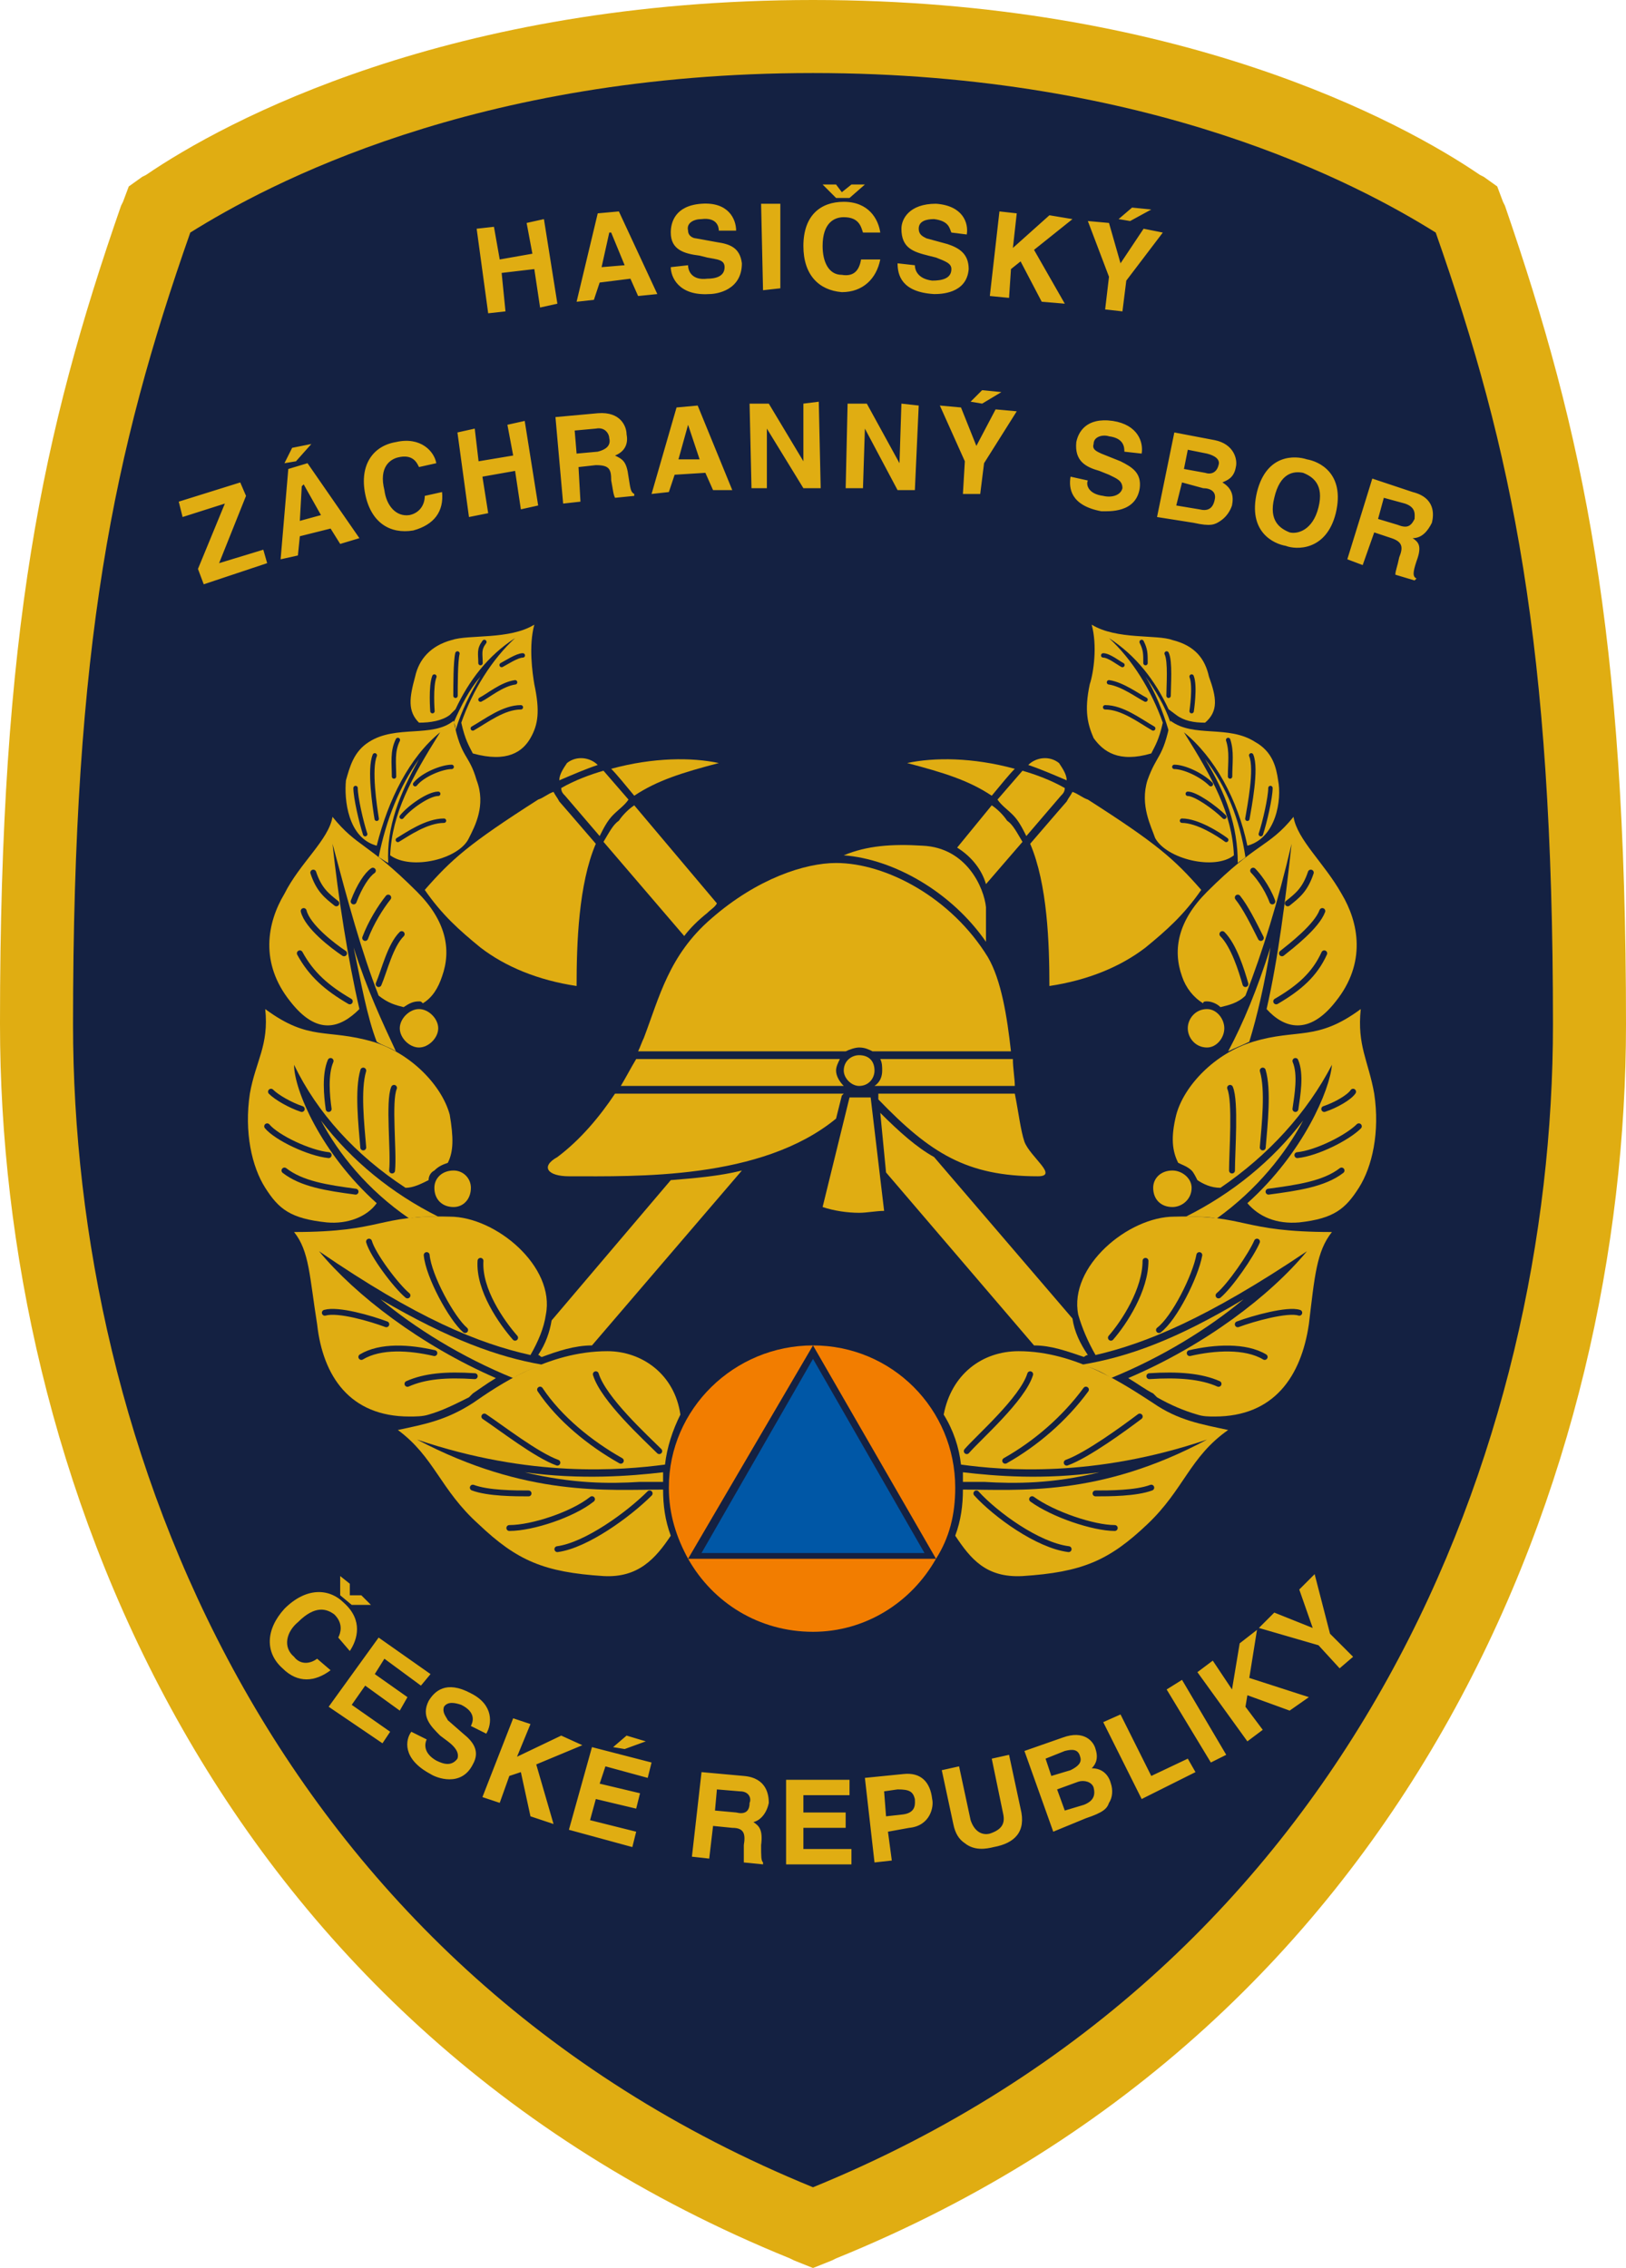 <svg xmlns="http://www.w3.org/2000/svg" xml:space="preserve" fill-rule="evenodd" clip-rule="evenodd" image-rendering="optimizeQuality" shape-rendering="geometricPrecision" text-rendering="geometricPrecision" viewBox="0 0 846 1180"><path fill="#E0AD12" d="m783 107-1-2-3-8-7-5-2-1C729 63 612 0 423 0S117 63 76 91l-2 1-7 5-3 8-1 2C22 225 0 328 0 532v1c0 230 108 519 411 642l2 1 10 4 10-4 2-1c303-123 411-412 411-642 0-204-22-307-63-426"/><path fill="#142142" d="M423 1138C139 1022 38 750 38 533c0-198 21-298 61-412 40-25 148-83 324-83s284 58 324 83c40 114 61 214 61 412 0 217-101 489-385 605"/><path fill="#E0AD12" d="m139 293-33 11-3-8 14-34-22 7-2-8 32-10 3 7-14 35 23-7zm15-53-6 1 4-8 10-2zm2 31 11-3-9-16-1 1zm-1 18-9 2 4-47 10-3 27 39-10 3-5-8-16 4zm63-46c-1-2-3-7-11-5-4 1-10 5-7 17 1 8 6 14 13 13 5-1 8-5 8-10l9-2c1 10-4 17-15 20-12 2-22-4-25-19s4-25 16-27c13-3 20 5 21 11zm33 5 3 19-10 2-6-44 9-2 2 17 18-3-3-16 9-2 7 44-9 2-3-20zm60-13c4-1 7-3 6-7 0-2-2-6-7-5l-11 1 1 12zm-22-18 22-2c12-1 15 7 15 11 1 5-1 9-6 11 4 2 6 3 7 11 1 6 1 8 3 9v1l-10 1c-1-2-1-4-2-9 0-6-1-8-8-8l-9 1 1 18-9 1zm64 22h11l-6-18zm-5 17-9 1 13-45 11-1 18 44h-10l-4-9-16 1zm70-46 8-1 1 45h-9l-19-31v31h-8l-1-44h10l18 30zm51 0 9 1-2 44h-9l-17-32-1 31h-9l1-44h10l17 31zm42 0-6-1 6-6 10 1zm-1 47h-9l1-17-13-29 11 1 8 20 10-19 11 1-17 27zm56-7c-1 2 0 7 8 8 4 1 9 0 10-4 0-4-3-5-7-7l-5-2c-7-2-13-5-12-15 1-5 5-13 19-11 13 2 16 11 15 17l-9-1c0-2 0-7-8-8-3-1-8 0-8 4-1 3 2 4 4 5l10 4c6 3 11 6 10 14-2 13-16 12-20 12-16-3-17-12-16-18zm50-6 11 2c3 1 6 0 7-4 1-3-2-5-6-6l-10-2zm-4 19 12 2c4 1 7 0 8-5 1-4-2-6-6-6l-11-3zm-1-38 21 4c10 2 12 10 11 14-1 6-5 7-7 8 5 3 6 7 5 12-1 3-3 6-6 8s-5 3-14 1l-19-3zm60 52c4 1 12-1 15-13s-3-16-8-18c-5-1-12 0-15 13-3 12 3 16 8 18m9-38c6 1 20 7 15 28-5 20-21 19-26 17-6-1-20-7-15-28 5-20 20-19 26-17m47 34c5 2 7 1 9-3 0-2 1-6-5-8l-11-3-3 11zm-13-24 21 7c12 3 11 12 10 16-2 4-5 8-10 8 3 2 5 4 2 12-2 6-2 8 0 9l-1 1-10-3c0-2 1-4 2-9 2-5 2-8-4-10l-9-3-6 17-8-3zM261 142l2 20-9 1-6-44 9-1 3 17 17-3-3-16 9-2 7 44-9 2-3-20zm52-3 12-1-7-17h-1zm-4 17-9 1 11-46 11-1 20 43-10 1-4-9-16 2zm49-18c0 3 2 8 10 7 4 0 9-1 9-6 0-4-4-4-9-5l-4-1c-8-1-15-3-15-12 0-5 2-14 16-15s18 8 18 14h-9c0-2-1-7-9-6-4 0-8 2-7 6 0 3 3 4 4 4l11 2c7 1 12 3 13 11 0 14-13 16-17 16-16 1-20-9-20-14zm48 12-9 1-1-45h10zm36-47h-7l-7-7h7l3 4 5-4h7zm7 18c-1-3-2-8-10-8-5 0-11 3-11 15 0 8 3 15 10 15 6 1 9-2 10-8h10c-2 10-9 17-20 17-12-1-20-9-20-24 0-16 9-23 21-23 13 0 18 9 19 16zm27 17c0 2 1 7 9 8 5 0 10-1 10-6 0-3-3-4-8-6l-4-1c-8-2-14-4-14-14 0-5 4-13 18-13 14 1 17 10 16 16l-8-1c-1-2-1-6-9-7-4 0-8 1-8 5 0 3 2 4 4 5l11 3c6 2 11 5 11 13-1 13-15 13-18 13-17-1-19-10-19-16zm49 17-10-1 5-44 9 1-2 18 19-17 12 2-20 16 16 28-12-1-11-21-5 4zm63-40-6-1 7-6 10 1zm-4 47-9-1 2-17-11-29 11 1 6 21 12-18 10 2-19 25zM183 835l-6-5v-10l5 4v6h6l5 5zm-7 17c1-2 3-7-2-12-4-3-10-5-19 4-6 5-8 13-2 18 3 4 8 4 12 1l7 6c-8 6-17 7-25-1-9-8-9-20 1-31 11-11 23-11 31-3 10 9 7 19 3 25zm43 25-19-14-5 8 17 12-4 7-18-13-7 10 20 14-4 6-28-19 26-36 27 19zm3 28c-1 2-2 7 5 11 4 2 8 3 11-1 1-3-1-6-5-9l-4-3c-5-5-10-10-6-18 3-5 9-11 22-4 12 6 11 16 8 21l-8-4c1-2 3-7-5-11-3-1-7-2-9 1-1 3 1 5 2 7l8 7c5 4 9 9 5 16-6 12-19 7-22 5-15-8-13-18-10-22zm38 33-9-3 16-41 9 3-7 17 23-11 11 5-24 10 9 31-12-4-5-23-6 2zm65-28-6-1 7-6 10 3zm12 15-22-6-3 9 21 5-2 8-21-5-3 11 24 6-2 8-33-9 12-43 31 8zm46 18c4 1 7 0 7-5 1-2 0-6-5-6l-12-1-1 11zm-18-21 22 2c12 1 13 10 13 14-1 5-4 9-8 10 3 2 5 4 4 12 0 6 0 8 1 9v1l-10-1v-9c1-6 0-9-6-9l-10-1-2 17-9-1zm77 12h-24v9h22v8h-22v11h25v8h-34v-44h33zm28 10c7-1 6-6 6-8-1-4-3-5-9-5l-7 1 1 13zm-6 24-9 1-5-44 20-2c9-1 14 4 15 13 1 4-1 14-12 15l-11 2zm67-27c3 12-3 18-14 20-4 1-10 2-15-2-3-2-5-5-6-10l-6-28 9-2 6 28c2 6 6 8 10 7 6-2 8-5 7-10l-6-29 9-2zm16-17 10-3c4-2 6-4 5-7-1-4-4-4-8-3l-10 4zm7 18 10-3c5-2 6-5 5-9-1-3-5-4-8-3l-11 4zm-21-31 20-7c11-4 16 2 17 6 2 6-1 9-2 10 6 0 9 4 10 8 1 3 1 7-1 10-1 3-3 5-12 8l-17 7zm66 13 19-9 4 7-28 14-20-40 9-4zm39-11-8 4-23-38 8-5zm19-13-8 6-26-36 8-6 10 15 4-24 9-7-4 25 31 10-10 7-22-8-1 6zm47-38-7 6-11-12-31-9 8-8 20 8-7-20 8-8 8 31z"/><path fill="#F27D00" d="M423 849c27 0 51-15 64-38H358c13 23 37 38 65 38"/><path fill="#0057A6" d="m423 707-58 101h116z"/><path fill="#E0AD12" d="M217 749c59 20 106 16 129 13 1-9 4-18 8-26-3-21-20-33-38-33-31 0-57 18-70 27-14 9-25 11-39 14 19 14 22 31 42 49 20 19 34 25 65 27 18 1 27-9 35-21-3-8-4-16-4-24-29 0-71 4-128-26"/><path fill="#E0AD12" d="M273 766c25 6 44 6 60 5h12v-5c-17 2-43 4-72 0M167 583c9 17 24 36 46 51 4-1 9-1 15-1-24-12-45-29-61-50"/><path fill="#E0AD12" d="M233 605c3-6 3-13 1-25-4-15-20-32-40-38-24-7-33 0-56-17 2 19-5 27-8 44-3 20 1 38 8 49s13 16 32 18c11 1 21-3 26-10-29-26-43-59-43-72 12 25 32 47 58 64 4 0 8-2 12-4 0-2 1-4 3-5 2-2 4-3 7-4m3 4c-6 0-10 4-10 9 0 6 4 10 10 10 5 0 9-4 9-10 0-5-4-9-9-9m-18-84c-5 0-10 5-10 10s5 10 10 10 10-5 10-10-5-10-10-10"/><path fill="#E0AD12" d="M217 464c-26-26-31-23-44-39-2 12-17 24-25 40-9 15-13 36 3 56 14 18 26 14 36 4-6-26-11-58-14-86 8 30 15 56 24 79 5 4 9 5 13 6 3-2 5-3 8-3 1 0 1 0 2 1 5-3 8-8 10-14 5-14 2-29-13-44"/><path fill="#E0AD12" d="M184 493c4 19 7 36 12 49 3 2 7 3 10 5-7-15-15-32-22-54m64-87c-4-14-8-11-12-31-11 9-30 2-44 11-8 5-10 13-12 20-1 10 1 30 16 34 6-24 17-46 33-59-15 24-25 42-26 64 11 8 36 2 41-9 3-6 9-17 4-30"/><path fill="#E0AD12" d="M278 356c-1-6-3-20 0-31-13 8-34 5-43 8-11 3-17 10-19 19-3 11-4 18 2 24 6 0 12-1 16-4l3-3c7-15 17-28 31-37-12 11-22 27-28 44 2 9 4 12 6 16 18 5 26-1 30-8s5-14 2-28m-60 39q-15 21-21 51c2 1 3 2 5 3-1-19 6-36 16-54"/><path fill="#E0AD12" d="M250 352c-6 7-10 15-14 24 1 1 1 3 1 4 3-10 8-20 13-28m-84 299c51 35 83 48 110 54 4-7 7-14 8-21 5-25-26-51-50-51-38-1-34 8-81 8 8 10 8 23 12 48 3 27 17 48 48 48 3 0 7 0 10-1 7-2 13-5 21-9l2-2c3-2 7-5 12-8-39-17-73-43-92-66"/><path fill="#E0AD12" d="M198 676c18 15 42 30 69 41 5-3 10-5 15-7-23-4-48-13-84-34"/><path fill="none" stroke="#142142" stroke-linecap="round" stroke-width="2.297" d="M237 362c0-5 0-18 1-22m-13 30s-1-13 1-18m35-6c2-1 8-5 11-5m-22 23c4-2 11-8 18-9m-22 24c7-4 16-11 25-11m-21-23c0-5-1-7 2-11m-47 70c0-7-1-13 2-19m-11 41c-1-6-4-26-1-33m-5 41c-2-6-5-19-5-24m22 27c5-3 15-10 24-10m-22-2c4-5 14-12 19-12m-12-5c4-5 14-9 19-9"/><path fill="none" stroke="#142142" stroke-linecap="round" stroke-width="3.063" d="M184 469c3-8 7-14 10-16m-4 35c3-8 8-16 12-21m-5 45c3-7 6-20 12-26m-30 10c-6-4-19-14-21-22m17-4c-5-4-9-7-12-16m19 67c-12-7-20-14-26-25m15 81c-1-7-2-18 1-25m17 45c-1-12-3-30 0-40m-4 63c-15-2-28-4-37-11m23-8c-10-1-27-9-32-15m18-9c-6-2-13-6-16-9m127 128c-7-8-19-25-18-40m-8 36c-7-6-19-28-20-39m-10 21c-6-5-18-21-20-28m9 43c-8-3-25-8-32-6m57 21c-13-3-28-4-38 2m59 10c-15-1-26 0-35 4m-8-111c1-10-2-36 1-43m138 189c-7-7-29-27-33-40m13 45c-16-9-32-22-42-37m9 38c-11-4-29-18-38-24m23 40c-7 0-21 0-29-3m62 6c-10 8-31 15-43 15m73-18c-11 11-33 27-48 29"/><path fill="#F27D00" d="M423 700c-41 0-75 33-75 74 0 14 4 26 10 37zm0 0c41 0 74 33 74 74 0 14-3 26-10 37z"/><path fill="#E0AD12" d="M628 749c-59 20-106 16-128 13-1-9-4-18-9-26 4-21 20-33 39-33 30 0 56 18 70 27 13 9 25 11 39 14-20 14-23 31-42 49-20 19-34 25-65 27-19 1-27-9-35-21 3-8 4-16 4-24 29 0 71 4 127-26"/><path fill="#E0AD12" d="M572 766c-24 6-44 6-60 5h-11v-5c17 2 42 4 71 0m106-183c-9 17-24 36-45 51-4-1-9-1-16-1 24-12 45-29 61-50"/><path fill="#E0AD12" d="M613 605c-3-6-4-13-1-25 4-15 20-32 40-38 23-7 33 0 56-17-2 19 4 27 7 44 3 20-1 38-8 49s-13 16-31 18c-12 1-21-3-27-10 29-26 43-59 44-72-13 25-33 47-58 64-5 0-9-2-12-4-1-2-2-4-3-5-2-2-5-3-7-4m-3 4c5 0 10 4 10 9 0 6-5 10-10 10-6 0-10-4-10-10 0-5 4-9 10-9m18-84c5 0 9 5 9 10s-4 10-9 10c-6 0-10-5-10-10s4-10 10-10"/><path fill="#E0AD12" d="M628 464c26-26 32-23 45-39 2 12 16 24 25 40 9 15 13 36-3 56-14 18-27 14-36 4 6-26 10-58 13-86-7 30-15 56-24 79-4 4-9 5-13 6-2-2-5-3-7-3-1 0-2 0-2 1-5-3-9-8-11-14-5-14-2-29 13-44"/><path fill="#E0AD12" d="M661 493c-3 19-7 36-11 49-4 2-7 3-11 5 8-15 15-32 22-54m-64-87c5-14 8-11 12-31 12 9 30 2 44 11 9 5 11 13 12 20 2 10-1 30-16 34-5-24-17-46-33-59 15 24 25 42 26 64-10 8-35 2-41-9-2-6-8-17-4-30"/><path fill="#E0AD12" d="M567 356c2-6 4-20 1-31 13 8 34 5 42 8 12 3 17 10 19 19 4 11 5 18-2 24-6 0-11-1-15-4l-4-3c-7-15-17-28-31-37 12 11 22 27 28 44-2 9-4 12-6 16-17 5-25-1-30-8-3-7-5-14-2-28m60 39q16.5 21 21 51c-1 1-3 2-4 3 0-19-6-36-17-54"/><path fill="#E0AD12" d="M596 352c5 7 10 15 13 24 0 1 0 3-1 4-3-10-7-20-12-28m84 299c-52 35-84 48-110 54q-6-10.5-9-21c-5-25 26-51 50-51 38-1 34 8 82 8-8 10-9 23-12 48-4 27-18 48-49 48-3 0-6 0-9-1q-10.5-3-21-9l-2-2c-4-2-8-5-13-8 40-17 74-43 93-66"/><path fill="#E0AD12" d="M647 676c-18 15-42 30-69 41-4-3-9-5-15-7 24-4 49-13 84-34"/><path fill="none" stroke="#142142" stroke-linecap="round" stroke-width="2.297" d="M608 362c0-5 1-18-1-22m13 30s2-13 0-18m-36-6c-2-1-7-5-10-5m22 23c-4-2-12-8-19-9m23 24c-7-4-16-11-25-11m21-23c0-5 0-7-2-11m46 70c0-7 1-13-1-19m10 41c1-6 5-26 2-33m5 41c2-6 5-19 5-24m-23 27c-4-3-15-10-23-10m22-2c-5-5-15-12-19-12m12-5c-5-5-14-9-19-9"/><path fill="none" stroke="#142142" stroke-linecap="round" stroke-width="3.063" d="M662 469c-3-8-8-14-10-16m4 35c-4-8-8-16-12-21m4 45c-2-7-6-20-12-26m31 10c5-4 18-14 21-22m-18-4c5-4 9-7 12-16m-18 67c12-7 20-14 25-25m-15 81c1-7 3-18 0-25m-17 45c1-12 3-30 0-40m3 63c15-2 29-4 38-11m-23-8c10-1 26-9 32-15m-18-9c6-2 13-6 15-9M578 696c7-8 18-25 18-40m7 36c8-6 19-28 21-39m10 21c6-5 17-21 20-28m-10 43c8-3 26-8 32-6m-57 21c13-3 29-4 39 2m-60 10c15-1 27 0 36 4m7-111c0-10 2-36-1-43M503 755c6-7 29-27 33-40m-13 45c16-9 31-22 42-37m-10 38c11-4 30-18 38-24m-23 40c7 0 21 0 29-3m-62 6c11 8 32 15 43 15m-72-18c10 11 32 27 48 29"/><path fill="#E0AD12" d="M447 549c-4 0-8 3-8 8 0 4 4 8 8 8 5 0 8-4 8-8 0-5-3-8-8-8m-5 22-14 57c6 2 13 3 19 3 4 0 9-1 13-1l-7-59zm-107-31c-1 2-2 5-3 7h108c2-1 5-2 7-2 3 0 5 1 7 2h72c-2-18-5-37-12-49-19-31-53-49-79-49-16 0-41 8-65 29-22 19-27 41-35 62m193 25c0-4-1-9-1-14h-69c1 2 1 4 1 6 0 3-1 6-4 8zm-89 0c-2-2-4-5-4-8 0-2 1-4 2-6H331c-3 5-5 9-8 14zm107-52c20-3 37-10 50-20 11-9 20-17 29-30-14-16-23-24-59-47-3-1-5-3-8-4-1 2-2 3-3 5 0 0-7 8-19 22 9 21 10 52 10 74m-18-113c-22-6-42-6-56-3 19 5 32 9 44 17 5-6 9-11 12-14m23-3c-5-4-12-3-16 1 6 2 13 5 20 8 0-3-2-6-4-9m-27 30c-2-3-5-6-8-8l-18 22c8 5 13 12 15 19l19-22c-3-5-5-9-8-11m3-3c3 3 5 7 7 11l18-21c1-1 2-2 2-4-7-4-15-7-22-9l-13 15c2 3 5 5 8 8m-277 69c13 10 30 17 50 20 0-22 1-53 10-74-12-14-19-22-19-22-1-2-2-3-3-5-3 1-5 3-8 4-36 23-45 31-59 47 9 13 18 21 29 30m124-96c-14-3-34-3-56 3 3 3 7 8 12 14 12-8 25-12 44-17m-79 0c-2 3-4 6-4 9 7-3 14-6 20-8-4-4-11-5-16-1m73 78c2-2 4-3 5-5l-43-51c-3 2-6 5-8 8-3 2-5 6-8 11l42 49q4.5-6 12-12m-78 127c-9 5-5 10 6 10 35 0 100 2 139-30l3-12 1-1H320c-8 12-18 24-30 33m167-30c27 28 46 40 83 40 11 0-4-10-7-18-2-6-3-15-5-25h-71zm109 133c-4-6-7-12-8-19l-72-84c-9-5-18-13-28-23l3 31 77 90c9 0 17 3 26 6 0 0 1-1 2-1M294 414l18 21c2-4 4-8 7-11s6-5 8-8l-13-15c-7 2-15 5-22 9 0 2 1 3 2 4"/><path fill="#E0AD12" d="m349 614-62 73c-1 6-3 12-7 18 1 0 1 1 2 1 8-3 17-6 26-6l78-91c-12 3-25 4-37 5m164-124v-18c-1-10-10-31-33-32-16-1-29 0-41 5 26 2 56 19 74 45"/></svg>